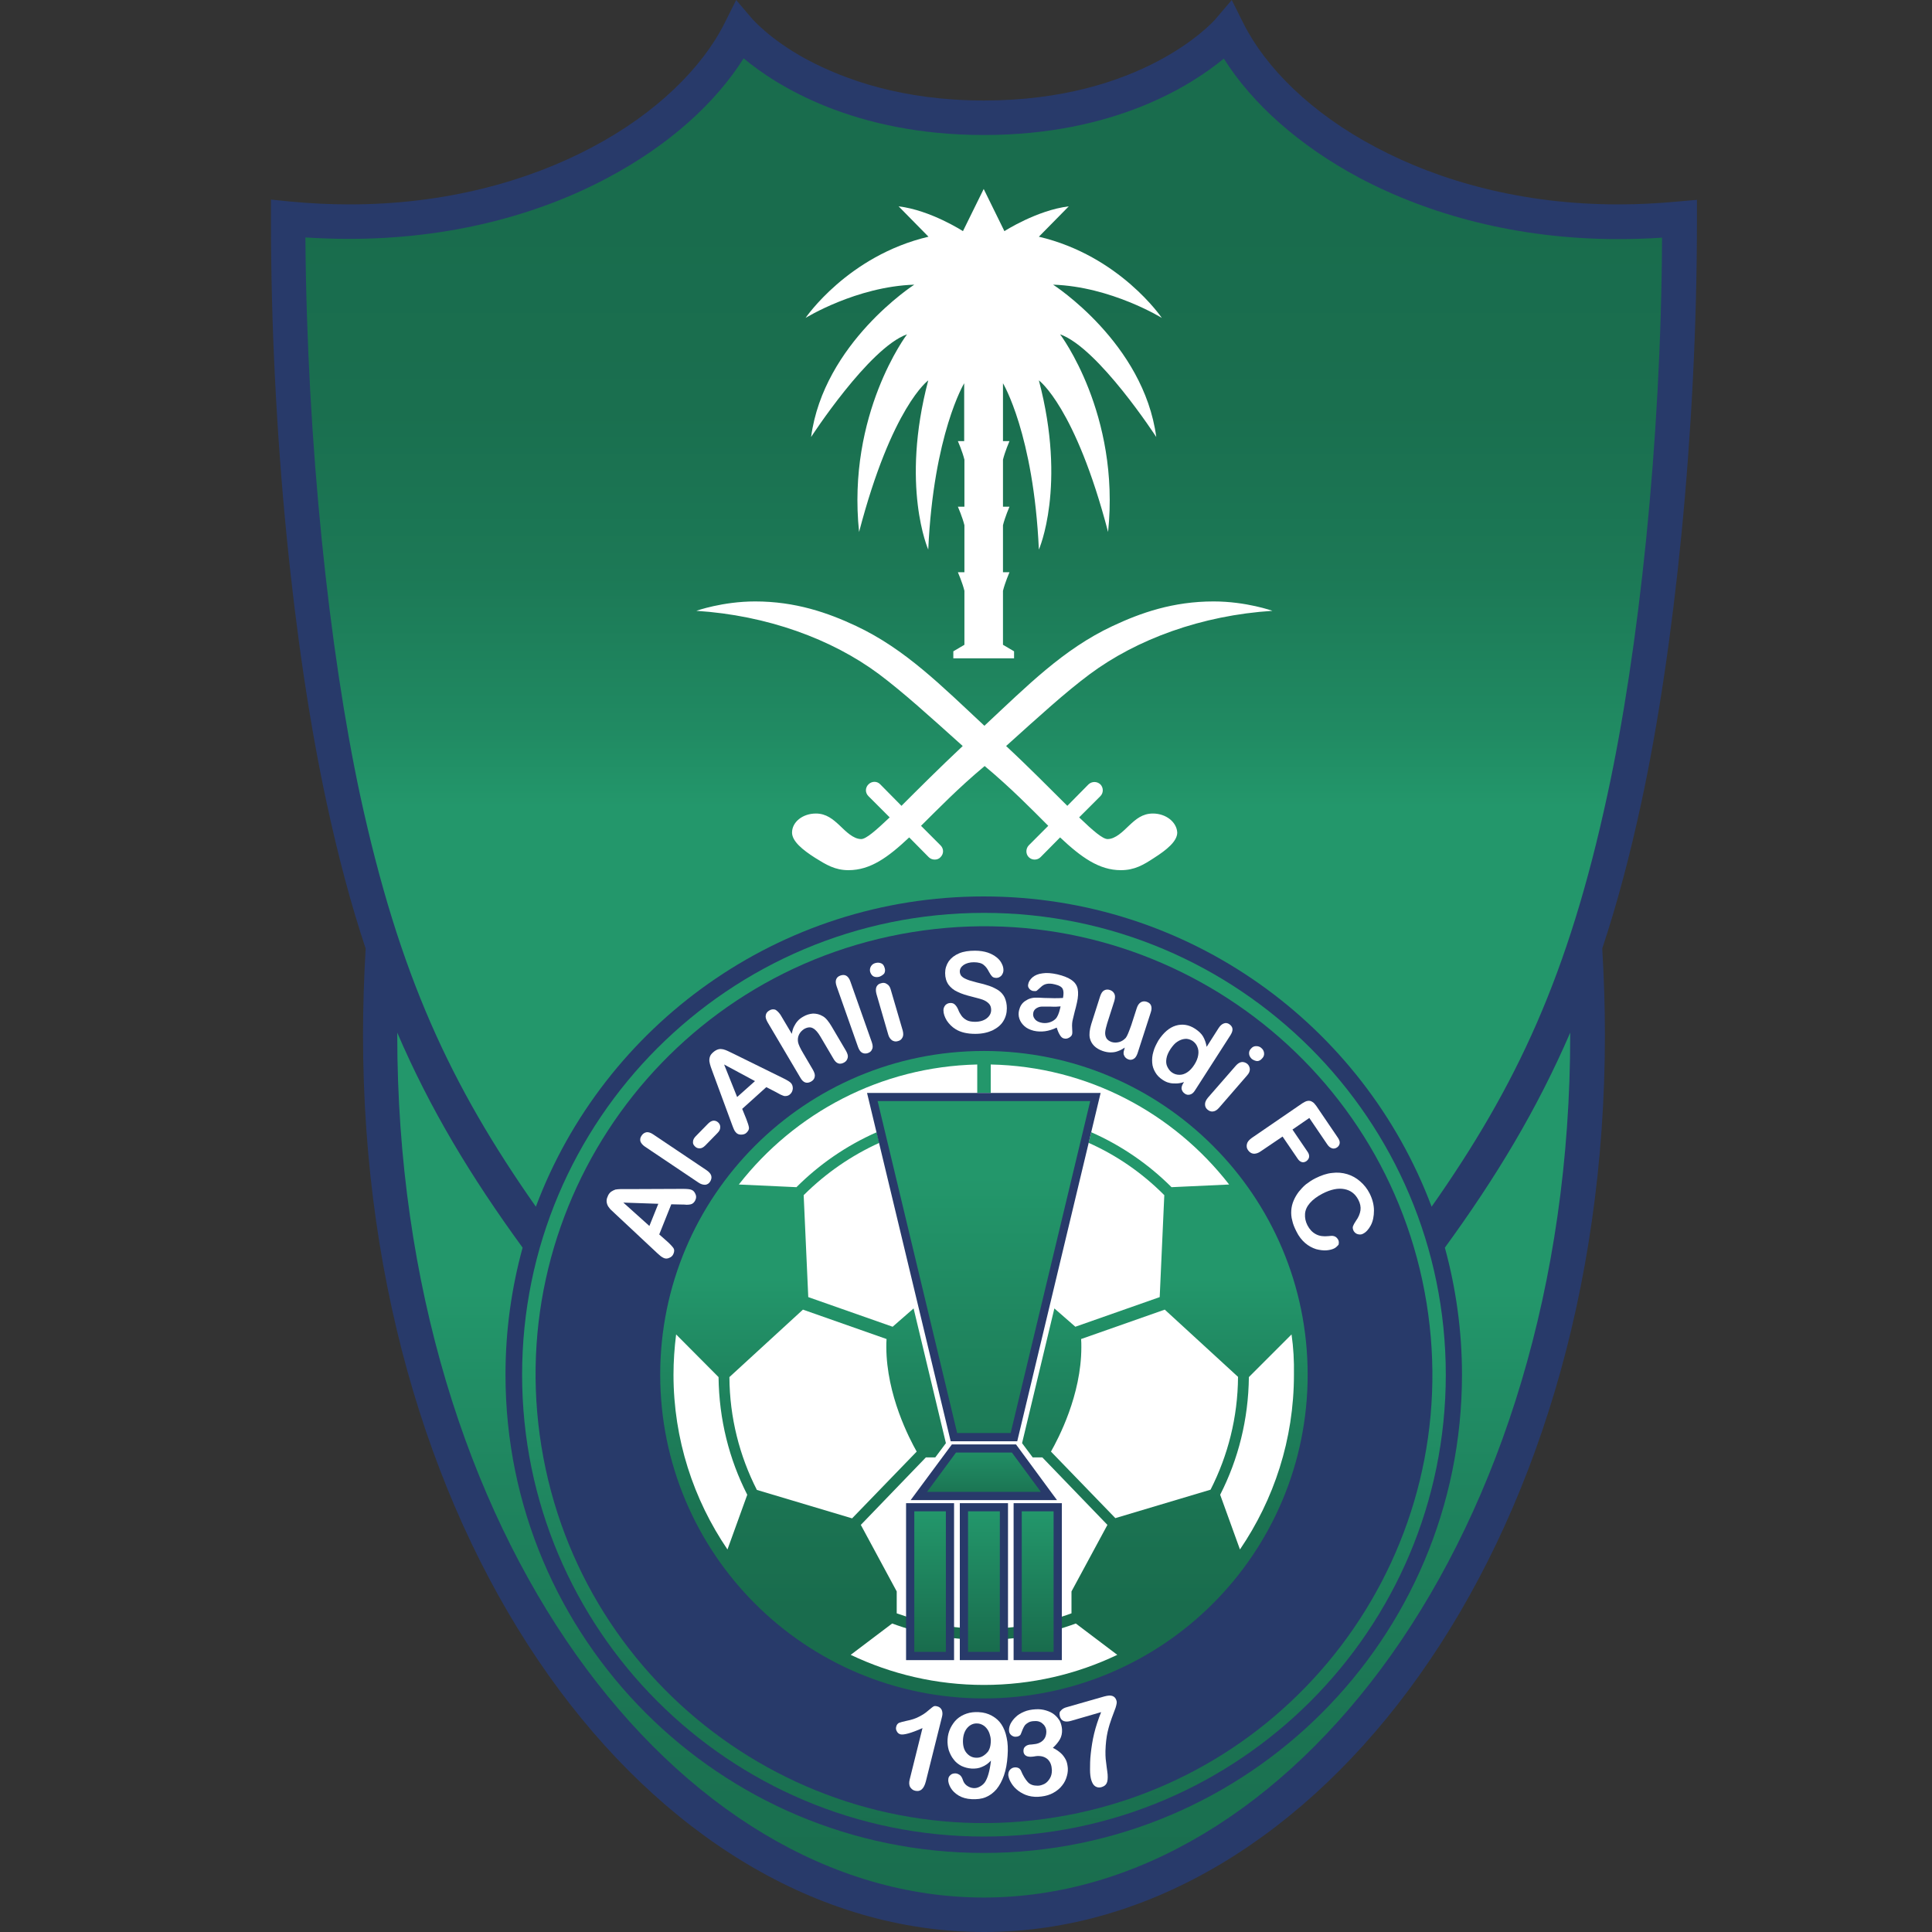 <svg width="50" height="50" viewBox="0 0 50 50" fill="none" xmlns="http://www.w3.org/2000/svg">
<rect x="0" y="0" width="50" height="50" fill="#333333" stroke="none"/>
<g clip-path="url(#clip0_541_863)">
<path d="M37.836 35.578C37.836 42.409 32.296 47.955 25.459 47.955C18.622 47.955 13.082 42.415 13.082 35.578C13.082 28.741 18.622 23.201 25.459 23.201C32.296 23.201 37.836 28.747 37.836 35.578Z" fill="#283A6A"/>
<path d="M43.425 5.215C42.901 5.265 42.383 5.29 41.884 5.29C39.413 5.29 37.274 4.697 35.608 3.812C33.936 2.932 32.751 1.747 32.177 0.599L31.878 0L31.441 0.512C31.372 0.586 29.557 2.601 25.465 2.601C23.35 2.601 21.853 2.059 20.873 1.535C20.387 1.273 20.031 1.004 19.806 0.811C19.694 0.711 19.607 0.636 19.557 0.58C19.532 0.555 19.513 0.536 19.501 0.524C19.495 0.518 19.488 0.512 19.488 0.512L19.052 0L18.752 0.599C18.178 1.747 16.987 2.932 15.321 3.812C13.655 4.697 11.509 5.29 9.045 5.29C8.546 5.29 8.029 5.265 7.505 5.215L7.012 5.165V5.658C7.012 11.235 7.604 16.85 8.453 20.774C8.752 22.165 9.083 23.406 9.463 24.548C9.42 25.303 9.395 26.045 9.395 26.781C9.395 33.431 11.26 39.208 14.192 43.35C17.124 47.486 21.154 50 25.465 50C29.775 50 33.805 47.486 36.737 43.35C39.675 39.208 41.535 33.431 41.535 26.781C41.535 26.045 41.51 25.303 41.466 24.548C41.846 23.406 42.177 22.165 42.477 20.774C43.325 16.85 43.917 11.235 43.917 5.664V5.172L43.425 5.215Z" fill="#283A6A"/>
<path d="M40.637 26.781C40.637 33.262 38.815 38.871 36.002 42.832C33.182 46.8 29.402 49.108 25.459 49.108C21.516 49.108 17.736 46.8 14.916 42.832C12.103 38.864 10.281 33.262 10.281 26.781C10.281 26.762 10.281 26.743 10.281 26.725C11.136 28.715 12.19 30.455 13.525 32.289C13.238 33.337 13.082 34.435 13.082 35.577C13.082 42.408 18.622 47.954 25.459 47.954C32.296 47.954 37.836 42.414 37.836 35.577C37.836 34.441 37.68 33.337 37.393 32.289C38.728 30.455 39.776 28.715 40.637 26.725V26.781Z" fill="url(#paint0_linear_541_863)"/>
<path d="M41.597 20.58C40.587 25.253 39.252 28.091 37.05 31.229C35.29 26.538 30.768 23.2 25.459 23.2C20.156 23.2 15.627 26.538 13.868 31.229C11.666 28.091 10.331 25.247 9.32 20.58C8.522 16.856 7.942 11.497 7.904 6.145C8.291 6.17 8.665 6.182 9.04 6.182C11.653 6.182 13.937 5.558 15.733 4.598C17.305 3.762 18.509 2.676 19.245 1.51C20.081 2.208 22.09 3.494 25.465 3.494C28.84 3.494 30.843 2.202 31.672 1.516C32.408 2.683 33.619 3.768 35.184 4.604C36.987 5.558 39.27 6.188 41.878 6.188C42.252 6.188 42.627 6.176 43.014 6.151C42.989 11.497 42.408 16.856 41.597 20.58Z" fill="url(#paint1_linear_541_863)"/>
<path d="M25.464 47.53C32.066 47.53 37.417 42.179 37.417 35.578C37.417 28.976 32.066 23.625 25.464 23.625C18.863 23.625 13.512 28.976 13.512 35.578C13.512 42.179 18.863 47.53 25.464 47.53Z" fill="url(#paint2_linear_541_863)"/>
<path d="M27.323 47.03C33.649 46.004 37.945 40.044 36.919 33.719C35.893 27.393 29.933 23.097 23.608 24.123C17.282 25.149 12.986 31.108 14.012 37.434C15.038 43.76 20.998 48.056 27.323 47.03Z" fill="#283A6A"/>
<path d="M25.464 27.199C20.835 27.199 17.086 30.948 17.086 35.577C17.086 40.206 20.835 43.955 25.464 43.955C30.093 43.955 33.842 40.206 33.842 35.577C33.842 30.948 30.093 27.199 25.464 27.199Z" fill="url(#paint3_linear_541_863)"/>
<path d="M23.724 37.567C23.537 37.236 22.944 36.107 22.938 34.866C22.938 34.797 22.938 34.728 22.944 34.654L20.78 33.893L18.877 35.639C18.883 36.687 19.139 37.679 19.588 38.559L22.052 39.295L23.724 37.567Z" fill="white"/>
<path d="M30.144 33.893L27.979 34.654C27.985 34.722 27.985 34.797 27.985 34.866C27.985 36.107 27.386 37.236 27.199 37.567L28.865 39.289L31.329 38.553C31.778 37.673 32.034 36.681 32.04 35.633L30.144 33.893Z" fill="white"/>
<path d="M22.689 29.302L22.758 29.576C22.028 29.907 21.373 30.362 20.812 30.918C20.805 30.924 20.805 30.924 20.799 30.93L20.918 33.569L23.101 34.336L23.644 33.862L24.48 37.349L24.205 37.717H23.962L22.278 39.464L23.207 41.186V41.753C23.912 42.009 24.673 42.153 25.472 42.153C26.264 42.153 27.031 42.009 27.73 41.753V41.186L28.66 39.464L26.975 37.717H26.726L26.451 37.349L26.457 37.324L27.287 33.862L27.83 34.336L30.013 33.569L30.132 30.93C30.125 30.924 30.125 30.924 30.119 30.918C29.558 30.356 28.903 29.901 28.173 29.576L28.241 29.302C29.021 29.645 29.726 30.131 30.319 30.724L31.81 30.655C30.375 28.809 28.148 27.599 25.64 27.549V28.285H25.291V27.549C22.783 27.605 20.562 28.809 19.121 30.655L20.612 30.724C21.205 30.131 21.91 29.645 22.689 29.302Z" fill="white"/>
<path d="M17.498 34.535C17.455 34.878 17.43 35.228 17.43 35.577C17.43 37.249 17.948 38.808 18.827 40.1L19.339 38.684C18.871 37.767 18.609 36.737 18.596 35.639L17.498 34.535Z" fill="white"/>
<path d="M25.465 42.44C24.63 42.44 23.831 42.29 23.089 42.016L22.016 42.827C23.064 43.326 24.23 43.606 25.465 43.606C26.701 43.606 27.873 43.326 28.915 42.827L27.842 42.016C27.1 42.29 26.301 42.44 25.465 42.44Z" fill="white"/>
<path d="M33.425 34.535L32.321 35.639C32.308 36.737 32.046 37.767 31.578 38.684L32.09 40.1C32.969 38.808 33.487 37.255 33.487 35.577C33.493 35.221 33.475 34.878 33.425 34.535Z" fill="white"/>
<path d="M23.449 42.964V38.902H24.691V42.857V42.964H23.449Z" fill="#283A6A"/>
<path d="M23.662 42.75H24.479V39.113H23.662V42.75Z" fill="url(#paint4_linear_541_863)"/>
<path d="M24.84 42.964V38.902H26.087V42.857V42.964H24.84Z" fill="#283A6A"/>
<path d="M25.053 42.75H25.876V39.113H25.053V42.75Z" fill="url(#paint5_linear_541_863)"/>
<path d="M28.347 28.285H22.439L24.604 37.3H26.326L28.484 28.285H28.347Z" fill="#283A6A"/>
<path d="M24.771 37.086H26.156L28.215 28.496H22.713L24.771 37.086Z" fill="url(#paint6_linear_541_863)"/>
<path d="M27.23 38.654L26.294 37.381H24.635L23.568 38.822H27.355L27.23 38.654Z" fill="#283A6A"/>
<path d="M23.992 38.609H26.937L26.188 37.592H24.741L23.992 38.609Z" fill="url(#paint7_linear_541_863)"/>
<path d="M26.338 42.964H26.232V38.902H27.48V42.964H26.338Z" fill="#283A6A"/>
<path d="M27.267 42.75V39.113H26.443V42.75H27.267Z" fill="url(#paint8_linear_541_863)"/>
<path d="M29.924 11.31C29.6 8.871 27.254 7.367 27.254 7.367C28.758 7.417 30.068 8.228 30.068 8.228C30.068 8.228 28.982 6.619 26.886 6.126L27.66 5.34C26.836 5.44 25.994 5.982 25.994 5.982L25.458 4.891L24.921 5.982C24.921 5.982 24.085 5.44 23.256 5.34L24.029 6.126C21.939 6.619 20.848 8.228 20.848 8.228C20.848 8.228 22.158 7.417 23.661 7.367C23.661 7.367 21.316 8.877 20.991 11.31C20.991 11.31 22.488 9.002 23.474 8.652C23.474 8.652 21.914 10.711 22.233 13.768C23.081 10.524 24.023 9.844 24.023 9.844C23.299 12.589 24.023 14.223 24.023 14.223C24.16 11.229 24.953 9.919 24.953 9.919V11.416H24.79C24.79 11.416 24.909 11.69 24.959 11.896V13.113H24.79C24.79 13.113 24.909 13.387 24.959 13.593V14.809H24.79C24.79 14.809 24.909 15.084 24.959 15.29V16.687L24.672 16.856V17.037H26.244V16.856L25.957 16.687V15.29C26.007 15.084 26.125 14.809 26.125 14.809H25.957V13.593C26.007 13.387 26.125 13.113 26.125 13.113H25.957V11.896C26.007 11.69 26.125 11.416 26.125 11.416H25.957V9.919C25.957 9.919 26.749 11.229 26.886 14.223C26.886 14.223 27.61 12.589 26.886 9.844C26.886 9.844 27.828 10.524 28.677 13.768C28.995 10.711 27.435 8.652 27.435 8.652C28.427 9.002 29.924 11.31 29.924 11.31Z" fill="white"/>
<path d="M29.837 21.054C29.562 21.054 29.394 21.204 29.226 21.36C29.063 21.516 28.87 21.715 28.664 21.715C28.539 21.715 28.29 21.503 27.928 21.154L28.477 20.605C28.564 20.518 28.558 20.38 28.477 20.299C28.39 20.218 28.259 20.218 28.171 20.299L27.622 20.855C27.192 20.43 26.655 19.881 26.038 19.307C26.911 18.521 27.566 17.922 28.202 17.448C29.419 16.544 31.091 15.926 32.931 15.808C32.931 15.808 32.251 15.565 31.409 15.565C30.361 15.565 29.525 15.858 28.795 16.201C27.516 16.8 26.58 17.754 25.476 18.783C24.372 17.754 23.43 16.8 22.157 16.201C21.428 15.858 20.585 15.565 19.544 15.565C18.701 15.565 18.021 15.808 18.021 15.808C19.855 15.926 21.527 16.538 22.75 17.448C23.38 17.922 24.041 18.521 24.915 19.307C24.297 19.888 23.755 20.43 23.33 20.855L22.781 20.299C22.7 20.212 22.563 20.212 22.476 20.299C22.388 20.387 22.388 20.518 22.476 20.605L23.025 21.154C22.663 21.497 22.413 21.715 22.288 21.715C22.083 21.715 21.889 21.516 21.727 21.36C21.559 21.204 21.384 21.054 21.116 21.054C20.773 21.054 20.498 21.273 20.498 21.547C20.498 21.772 20.773 21.996 21.097 22.202C21.378 22.377 21.608 22.52 21.958 22.52C22.526 22.52 22.981 22.189 23.53 21.672L24.035 22.183C24.079 22.227 24.135 22.246 24.191 22.246C24.247 22.246 24.303 22.227 24.341 22.183C24.428 22.096 24.428 21.965 24.341 21.878L23.836 21.372C24.285 20.929 24.802 20.393 25.483 19.825C26.163 20.393 26.686 20.929 27.129 21.372L26.624 21.878C26.543 21.965 26.543 22.102 26.624 22.183C26.668 22.227 26.724 22.246 26.774 22.246C26.83 22.246 26.886 22.227 26.93 22.183L27.435 21.672C27.984 22.189 28.446 22.52 29.007 22.52C29.363 22.52 29.593 22.383 29.868 22.202C30.192 21.996 30.467 21.772 30.467 21.547C30.454 21.279 30.18 21.054 29.837 21.054Z" fill="white"/>
<path d="M17.648 31.173L17.373 31.167L17.061 31.947L17.273 32.134C17.355 32.209 17.404 32.265 17.43 32.302C17.454 32.34 17.454 32.389 17.43 32.446C17.411 32.496 17.373 32.533 17.323 32.552C17.273 32.577 17.224 32.577 17.18 32.558C17.155 32.545 17.13 32.533 17.105 32.514C17.08 32.496 17.049 32.464 17.005 32.427L15.951 31.441C15.92 31.41 15.882 31.379 15.845 31.341C15.801 31.304 15.77 31.267 15.745 31.229C15.72 31.192 15.708 31.154 15.701 31.111C15.695 31.067 15.701 31.017 15.726 30.967C15.745 30.911 15.776 30.874 15.814 30.842C15.851 30.817 15.889 30.799 15.926 30.786C15.97 30.78 16.007 30.774 16.051 30.774H16.226L17.666 30.768C17.779 30.768 17.854 30.774 17.897 30.793C17.941 30.811 17.972 30.842 17.997 30.899C18.022 30.948 18.022 31.005 17.997 31.055C17.985 31.086 17.966 31.111 17.947 31.129C17.928 31.148 17.904 31.161 17.879 31.167C17.854 31.173 17.816 31.179 17.773 31.179C17.723 31.173 17.679 31.173 17.648 31.173ZM16.806 31.728L17.037 31.154L16.132 31.123L16.806 31.728Z" fill="white"/>
<path d="M20.075 28.26L19.832 28.135L19.208 28.697L19.314 28.959C19.352 29.058 19.377 29.133 19.383 29.183C19.389 29.227 19.364 29.27 19.321 29.314C19.283 29.352 19.233 29.364 19.177 29.364C19.121 29.364 19.077 29.345 19.046 29.308C19.027 29.289 19.009 29.264 18.996 29.233C18.984 29.202 18.965 29.164 18.946 29.108L18.447 27.755C18.435 27.717 18.416 27.667 18.397 27.617C18.379 27.561 18.366 27.517 18.36 27.474C18.354 27.43 18.36 27.387 18.372 27.349C18.385 27.305 18.416 27.268 18.46 27.23C18.503 27.193 18.547 27.168 18.591 27.156C18.634 27.143 18.678 27.149 18.715 27.156C18.759 27.168 18.797 27.181 18.834 27.199C18.871 27.218 18.921 27.243 18.99 27.274L20.281 27.91C20.381 27.96 20.444 27.998 20.475 28.035C20.506 28.073 20.518 28.116 20.518 28.172C20.512 28.229 20.493 28.279 20.45 28.316C20.425 28.341 20.4 28.353 20.375 28.36C20.35 28.366 20.325 28.366 20.3 28.366C20.275 28.36 20.244 28.347 20.2 28.328C20.144 28.297 20.107 28.279 20.075 28.26ZM19.077 28.391L19.539 27.979L18.74 27.549L19.077 28.391Z" fill="white"/>
<path d="M18.078 30.606L16.693 29.676C16.63 29.633 16.593 29.589 16.574 29.539C16.562 29.489 16.568 29.439 16.605 29.389C16.637 29.339 16.68 29.314 16.73 29.302C16.78 29.296 16.842 29.314 16.905 29.358L18.29 30.288C18.352 30.331 18.396 30.381 18.408 30.431C18.421 30.481 18.408 30.531 18.377 30.581C18.346 30.631 18.302 30.656 18.252 30.662C18.196 30.662 18.14 30.649 18.078 30.606Z" fill="white"/>
<path d="M22.207 27.099L21.652 25.526C21.627 25.452 21.621 25.395 21.64 25.346C21.659 25.296 21.696 25.265 21.752 25.246C21.808 25.227 21.858 25.227 21.902 25.252C21.945 25.277 21.983 25.327 22.008 25.402L22.563 26.974C22.588 27.049 22.594 27.111 22.569 27.155C22.551 27.205 22.513 27.236 22.457 27.255C22.401 27.273 22.351 27.267 22.307 27.242C22.264 27.217 22.232 27.167 22.207 27.099Z" fill="white"/>
<path d="M18.565 29.326L18.253 29.645C18.203 29.694 18.159 29.719 18.109 29.719C18.059 29.719 18.022 29.707 17.985 29.669C17.947 29.632 17.928 29.595 17.935 29.545C17.935 29.501 17.96 29.451 18.01 29.401L18.322 29.083C18.372 29.033 18.415 29.008 18.465 29.002C18.509 29.002 18.552 29.014 18.59 29.052C18.627 29.089 18.64 29.127 18.64 29.17C18.64 29.233 18.615 29.276 18.565 29.326Z" fill="white"/>
<path d="M20.199 26.263L20.492 26.756C20.505 26.681 20.523 26.618 20.548 26.568C20.573 26.518 20.604 26.468 20.642 26.425C20.679 26.381 20.729 26.344 20.785 26.312C20.866 26.263 20.954 26.238 21.041 26.231C21.128 26.231 21.209 26.25 21.284 26.294C21.334 26.319 21.372 26.356 21.409 26.4C21.447 26.444 21.484 26.5 21.521 26.562L21.896 27.198C21.933 27.267 21.952 27.323 21.939 27.373C21.927 27.423 21.902 27.467 21.846 27.498C21.733 27.56 21.64 27.529 21.565 27.392L21.234 26.83C21.172 26.724 21.11 26.649 21.041 26.612C20.979 26.575 20.898 26.581 20.81 26.631C20.754 26.668 20.71 26.712 20.679 26.774C20.648 26.837 20.642 26.905 20.654 26.974C20.667 27.036 20.71 27.13 20.785 27.255L21.041 27.691C21.078 27.76 21.097 27.816 21.085 27.866C21.078 27.916 21.047 27.959 20.991 27.991C20.879 28.053 20.785 28.022 20.71 27.885L19.862 26.45C19.825 26.381 19.806 26.325 19.818 26.275C19.825 26.225 19.856 26.181 19.912 26.15C19.962 26.119 20.018 26.113 20.068 26.132C20.111 26.157 20.155 26.2 20.199 26.263Z" fill="white"/>
<path d="M22.757 25.278C22.707 25.291 22.657 25.291 22.613 25.272C22.57 25.253 22.539 25.21 22.52 25.154C22.507 25.104 22.514 25.054 22.539 25.01C22.564 24.966 22.607 24.935 22.657 24.923C22.707 24.91 22.751 24.91 22.801 24.929C22.851 24.948 22.875 24.985 22.894 25.047C22.913 25.104 22.907 25.154 22.882 25.197C22.844 25.235 22.807 25.26 22.757 25.278ZM23.05 25.603L23.362 26.669C23.381 26.744 23.381 26.807 23.356 26.85C23.331 26.9 23.294 26.931 23.237 26.944C23.181 26.963 23.131 26.95 23.088 26.925C23.044 26.894 23.006 26.844 22.988 26.776L22.682 25.721C22.663 25.646 22.663 25.59 22.682 25.54C22.707 25.49 22.744 25.459 22.801 25.447C22.857 25.428 22.907 25.434 22.95 25.465C23 25.49 23.032 25.54 23.05 25.603Z" fill="white"/>
<path d="M32.277 27.829L31.547 28.671C31.497 28.727 31.448 28.759 31.391 28.765C31.335 28.771 31.292 28.752 31.248 28.715C31.204 28.677 31.186 28.634 31.186 28.578C31.186 28.521 31.21 28.472 31.26 28.409L31.984 27.579C32.034 27.523 32.084 27.492 32.134 27.486C32.184 27.48 32.234 27.498 32.277 27.53C32.321 27.567 32.34 27.611 32.346 27.667C32.346 27.723 32.327 27.773 32.277 27.829ZM32.396 27.405C32.358 27.367 32.333 27.33 32.327 27.28C32.321 27.23 32.333 27.18 32.377 27.137C32.414 27.093 32.458 27.074 32.508 27.074C32.558 27.074 32.608 27.087 32.645 27.124C32.683 27.155 32.708 27.199 32.714 27.249C32.72 27.299 32.708 27.349 32.664 27.392C32.627 27.436 32.583 27.461 32.533 27.461C32.483 27.455 32.439 27.436 32.396 27.405Z" fill="white"/>
<path d="M26.057 26.095C26.057 26.219 26.026 26.331 25.963 26.431C25.901 26.531 25.807 26.606 25.682 26.668C25.558 26.724 25.414 26.756 25.239 26.756C25.034 26.756 24.865 26.718 24.734 26.637C24.641 26.581 24.566 26.506 24.503 26.413C24.447 26.319 24.416 26.232 24.416 26.144C24.416 26.095 24.435 26.051 24.466 26.013C24.503 25.976 24.547 25.957 24.603 25.957C24.647 25.957 24.684 25.97 24.715 26.001C24.747 26.032 24.772 26.07 24.797 26.126C24.822 26.194 24.853 26.244 24.884 26.288C24.915 26.331 24.959 26.369 25.015 26.4C25.071 26.431 25.146 26.444 25.233 26.444C25.358 26.444 25.458 26.413 25.533 26.357C25.608 26.3 25.651 26.226 25.651 26.138C25.651 26.07 25.633 26.013 25.589 25.97C25.545 25.926 25.495 25.895 25.427 25.87C25.358 25.845 25.271 25.826 25.158 25.795C25.009 25.758 24.884 25.72 24.784 25.67C24.684 25.627 24.603 25.558 24.547 25.483C24.491 25.402 24.46 25.302 24.46 25.184C24.46 25.071 24.491 24.972 24.553 24.878C24.616 24.791 24.703 24.722 24.822 24.672C24.94 24.622 25.077 24.604 25.233 24.604C25.358 24.604 25.47 24.622 25.564 24.653C25.657 24.685 25.732 24.728 25.795 24.778C25.857 24.828 25.901 24.884 25.926 24.94C25.957 24.997 25.969 25.053 25.969 25.109C25.969 25.159 25.951 25.202 25.919 25.246C25.882 25.284 25.838 25.308 25.788 25.308C25.738 25.308 25.701 25.296 25.676 25.271C25.651 25.246 25.626 25.209 25.595 25.152C25.558 25.078 25.514 25.015 25.458 24.972C25.408 24.928 25.321 24.903 25.202 24.903C25.096 24.903 25.009 24.928 24.94 24.972C24.871 25.021 24.84 25.078 24.84 25.14C24.84 25.184 24.853 25.215 24.871 25.246C24.896 25.277 24.928 25.302 24.965 25.321C25.002 25.34 25.046 25.358 25.084 25.371C25.121 25.383 25.19 25.402 25.283 25.427C25.402 25.452 25.508 25.483 25.601 25.514C25.695 25.546 25.776 25.589 25.845 25.633C25.913 25.683 25.963 25.739 26 25.814C26.038 25.901 26.057 25.988 26.057 26.095Z" fill="white"/>
<path d="M27.348 26.594C27.242 26.644 27.142 26.675 27.048 26.688C26.955 26.7 26.855 26.7 26.749 26.675C26.655 26.65 26.574 26.613 26.512 26.557C26.45 26.5 26.406 26.438 26.381 26.363C26.356 26.288 26.356 26.213 26.375 26.139C26.4 26.039 26.45 25.958 26.537 25.902C26.618 25.846 26.718 25.814 26.836 25.82C26.861 25.82 26.924 25.82 27.023 25.827C27.123 25.827 27.204 25.833 27.279 25.833C27.348 25.833 27.429 25.833 27.51 25.827C27.529 25.727 27.529 25.652 27.504 25.596C27.479 25.54 27.41 25.502 27.304 25.477C27.211 25.452 27.136 25.452 27.08 25.465C27.023 25.477 26.974 25.509 26.93 25.552C26.88 25.596 26.849 25.627 26.83 25.64C26.811 25.652 26.78 25.652 26.73 25.646C26.687 25.633 26.655 25.615 26.63 25.577C26.605 25.546 26.599 25.502 26.612 25.465C26.624 25.396 26.668 25.34 26.724 25.29C26.786 25.24 26.867 25.203 26.98 25.19C27.086 25.172 27.217 25.184 27.36 25.215C27.523 25.253 27.647 25.303 27.735 25.365C27.822 25.427 27.872 25.502 27.891 25.596C27.909 25.689 27.903 25.808 27.872 25.945C27.853 26.033 27.834 26.108 27.816 26.17C27.803 26.232 27.785 26.301 27.766 26.376C27.747 26.444 27.741 26.519 27.747 26.607C27.753 26.688 27.753 26.738 27.747 26.762C27.741 26.8 27.71 26.831 27.666 26.856C27.622 26.881 27.579 26.887 27.535 26.875C27.498 26.869 27.46 26.837 27.435 26.794C27.398 26.738 27.373 26.675 27.348 26.594ZM27.448 26.045C27.385 26.051 27.304 26.058 27.192 26.051C27.08 26.051 27.005 26.051 26.961 26.051C26.917 26.051 26.874 26.064 26.83 26.089C26.786 26.114 26.755 26.151 26.743 26.201C26.73 26.257 26.736 26.313 26.774 26.363C26.805 26.413 26.861 26.444 26.93 26.463C27.005 26.482 27.073 26.482 27.148 26.463C27.217 26.444 27.273 26.413 27.317 26.369C27.367 26.32 27.404 26.232 27.435 26.101L27.448 26.045Z" fill="white"/>
<path d="M29.096 27.161L29.108 27.111C29.046 27.155 28.983 27.186 28.927 27.205C28.865 27.23 28.803 27.236 28.74 27.236C28.678 27.236 28.609 27.224 28.534 27.198C28.447 27.167 28.372 27.124 28.316 27.067C28.26 27.011 28.222 26.943 28.204 26.862C28.185 26.768 28.198 26.65 28.241 26.506L28.472 25.782C28.497 25.708 28.528 25.658 28.572 25.633C28.616 25.608 28.665 25.602 28.721 25.62C28.778 25.639 28.815 25.67 28.84 25.72C28.865 25.77 28.859 25.826 28.84 25.901L28.653 26.487C28.628 26.575 28.609 26.643 28.603 26.706C28.597 26.768 28.609 26.824 28.634 26.868C28.659 26.912 28.703 26.943 28.771 26.968C28.834 26.986 28.896 26.986 28.965 26.968C29.033 26.949 29.083 26.912 29.133 26.862C29.171 26.818 29.214 26.706 29.277 26.531L29.42 26.088C29.445 26.013 29.476 25.97 29.526 25.938C29.57 25.913 29.62 25.907 29.676 25.926C29.732 25.945 29.77 25.976 29.788 26.02C29.807 26.069 29.807 26.126 29.782 26.2L29.439 27.261C29.414 27.33 29.383 27.38 29.339 27.404C29.295 27.429 29.252 27.436 29.202 27.417C29.152 27.398 29.114 27.367 29.096 27.323C29.071 27.286 29.071 27.23 29.096 27.161Z" fill="white"/>
<path d="M30.623 28.034L30.642 28.003C30.567 28.028 30.499 28.04 30.436 28.04C30.374 28.04 30.311 28.04 30.255 28.022C30.193 28.009 30.137 27.978 30.081 27.941C30.006 27.891 29.943 27.828 29.9 27.753C29.856 27.679 29.825 27.598 29.819 27.504C29.812 27.41 29.819 27.317 29.85 27.217C29.875 27.117 29.925 27.024 29.981 26.924C30.112 26.724 30.262 26.593 30.43 26.543C30.598 26.493 30.767 26.518 30.929 26.624C31.023 26.687 31.091 26.749 31.135 26.824C31.178 26.899 31.21 26.986 31.228 27.092L31.534 26.612C31.578 26.543 31.621 26.506 31.671 26.487C31.721 26.468 31.771 26.475 31.815 26.506C31.858 26.537 31.89 26.574 31.896 26.624C31.902 26.674 31.884 26.724 31.846 26.787L30.929 28.215C30.892 28.277 30.848 28.315 30.798 28.327C30.748 28.34 30.704 28.334 30.661 28.302C30.617 28.271 30.592 28.234 30.58 28.184C30.573 28.146 30.586 28.09 30.623 28.034ZM30.293 27.148C30.236 27.236 30.199 27.317 30.187 27.398C30.174 27.479 30.18 27.548 30.212 27.61C30.243 27.672 30.28 27.722 30.336 27.76C30.392 27.797 30.455 27.816 30.523 27.816C30.592 27.816 30.654 27.797 30.723 27.753C30.792 27.71 30.854 27.641 30.91 27.554C30.966 27.466 30.998 27.385 31.01 27.304C31.023 27.223 31.016 27.155 30.985 27.086C30.96 27.024 30.916 26.974 30.86 26.936C30.798 26.899 30.736 26.88 30.667 26.886C30.598 26.893 30.53 26.918 30.467 26.961C30.405 26.999 30.349 27.067 30.293 27.148Z" fill="white"/>
<path d="M34.347 29.613L33.885 28.933L33.449 29.233L33.835 29.801C33.873 29.851 33.885 29.9 33.879 29.944C33.873 29.988 33.848 30.019 33.81 30.05C33.773 30.075 33.729 30.087 33.692 30.075C33.648 30.063 33.611 30.031 33.58 29.982L33.193 29.414L32.631 29.794C32.563 29.844 32.494 29.863 32.438 29.857C32.382 29.851 32.338 29.819 32.301 29.769C32.263 29.72 32.257 29.663 32.27 29.607C32.282 29.551 32.326 29.501 32.394 29.451L33.704 28.553C33.754 28.522 33.798 28.497 33.842 28.491C33.885 28.484 33.923 28.491 33.96 28.515C33.998 28.534 34.029 28.572 34.066 28.622L34.621 29.439C34.659 29.495 34.678 29.545 34.671 29.588C34.665 29.632 34.64 29.67 34.603 29.695C34.565 29.72 34.522 29.732 34.478 29.72C34.422 29.701 34.384 29.67 34.347 29.613Z" fill="white"/>
<path d="M34.541 32.303C34.485 32.334 34.41 32.352 34.329 32.359C34.248 32.365 34.154 32.352 34.061 32.328C33.961 32.296 33.867 32.246 33.78 32.172C33.693 32.097 33.612 31.997 33.549 31.866C33.499 31.766 33.462 31.679 33.443 31.585C33.418 31.498 33.412 31.41 33.418 31.323C33.425 31.236 33.443 31.155 33.481 31.067C33.512 30.993 33.556 30.918 33.612 30.843C33.668 30.774 33.73 30.706 33.799 30.649C33.874 30.593 33.955 30.537 34.042 30.494C34.192 30.419 34.335 30.369 34.472 30.356C34.61 30.337 34.741 30.35 34.866 30.387C34.99 30.425 35.103 30.487 35.202 30.575C35.302 30.662 35.383 30.762 35.446 30.887C35.521 31.036 35.558 31.186 35.558 31.329C35.558 31.473 35.533 31.604 35.477 31.71C35.421 31.816 35.352 31.891 35.277 31.928C35.234 31.953 35.19 31.953 35.14 31.941C35.09 31.928 35.059 31.897 35.034 31.86C35.009 31.81 35.003 31.772 35.015 31.735C35.028 31.698 35.053 31.654 35.09 31.598C35.159 31.504 35.196 31.41 35.209 31.323C35.221 31.236 35.202 31.142 35.153 31.049C35.071 30.893 34.953 30.805 34.791 30.774C34.629 30.743 34.441 30.78 34.223 30.893C34.08 30.968 33.974 31.049 33.899 31.136C33.824 31.223 33.78 31.317 33.774 31.417C33.768 31.517 33.786 31.61 33.836 31.71C33.892 31.816 33.961 31.891 34.055 31.941C34.148 31.991 34.254 32.003 34.373 31.991C34.429 31.985 34.479 31.978 34.522 31.991C34.566 32.003 34.597 32.028 34.629 32.078C34.654 32.122 34.653 32.165 34.641 32.215C34.616 32.24 34.585 32.278 34.541 32.303Z" fill="white"/>
<path d="M23.543 46.052L23.874 44.723C23.581 44.854 23.387 44.904 23.306 44.885C23.262 44.873 23.231 44.848 23.212 44.81C23.188 44.773 23.181 44.729 23.194 44.686C23.206 44.636 23.231 44.605 23.269 44.586C23.306 44.573 23.368 44.555 23.456 44.536C23.587 44.511 23.699 44.474 23.78 44.43C23.867 44.386 23.949 44.336 24.017 44.274C24.092 44.212 24.136 44.174 24.161 44.162C24.179 44.149 24.217 44.149 24.261 44.162C24.31 44.174 24.348 44.205 24.373 44.255C24.392 44.305 24.398 44.361 24.379 44.43L23.961 46.102C23.911 46.295 23.824 46.376 23.687 46.345C23.624 46.333 23.587 46.295 23.556 46.252C23.524 46.195 23.524 46.127 23.543 46.052Z" fill="white"/>
<path d="M25.646 45.564C25.577 45.639 25.496 45.695 25.415 45.726C25.334 45.764 25.241 45.776 25.141 45.77C25.047 45.764 24.96 45.739 24.879 45.701C24.798 45.658 24.729 45.602 24.679 45.533C24.623 45.464 24.585 45.383 24.554 45.296C24.529 45.209 24.517 45.115 24.523 45.015C24.529 44.909 24.554 44.816 24.598 44.722C24.642 44.635 24.698 44.553 24.766 44.491C24.835 44.429 24.922 44.379 25.016 44.348C25.11 44.316 25.215 44.304 25.328 44.31C25.459 44.316 25.571 44.348 25.671 44.404C25.771 44.46 25.852 44.529 25.914 44.622C25.977 44.716 26.026 44.834 26.052 44.971C26.083 45.109 26.089 45.265 26.076 45.439C26.064 45.633 26.033 45.801 25.983 45.945C25.933 46.088 25.87 46.207 25.789 46.306C25.708 46.4 25.615 46.469 25.509 46.512C25.403 46.556 25.284 46.568 25.147 46.562C25.016 46.556 24.904 46.525 24.81 46.469C24.716 46.413 24.648 46.344 24.604 46.269C24.561 46.194 24.535 46.119 24.542 46.051C24.542 46.007 24.561 45.969 24.598 45.938C24.629 45.907 24.673 45.895 24.723 45.895C24.766 45.895 24.804 45.913 24.841 45.938C24.872 45.963 24.897 46.001 24.916 46.057C24.935 46.119 24.966 46.169 25.016 46.207C25.066 46.244 25.122 46.269 25.184 46.275C25.241 46.282 25.297 46.269 25.346 46.244C25.396 46.219 25.446 46.182 25.484 46.132C25.559 46.026 25.615 45.839 25.646 45.564ZM25.64 45.102C25.646 45.034 25.64 44.971 25.621 44.909C25.608 44.853 25.584 44.797 25.552 44.753C25.521 44.709 25.484 44.672 25.44 44.647C25.396 44.622 25.346 44.603 25.29 44.603C25.197 44.597 25.11 44.635 25.041 44.709C24.972 44.784 24.929 44.89 24.922 45.028C24.916 45.159 24.941 45.271 25.003 45.352C25.066 45.433 25.147 45.483 25.247 45.489C25.309 45.495 25.372 45.483 25.428 45.452C25.484 45.421 25.534 45.377 25.577 45.321C25.615 45.258 25.634 45.19 25.64 45.102Z" fill="white"/>
<path d="M26.749 45.141C26.842 45.134 26.917 45.109 26.986 45.047C27.048 44.991 27.079 44.91 27.079 44.81C27.079 44.735 27.048 44.666 26.992 44.617C26.936 44.56 26.861 44.535 26.774 44.542C26.711 44.542 26.661 44.554 26.624 44.573C26.587 44.592 26.555 44.617 26.53 44.642C26.506 44.673 26.487 44.71 26.468 44.754C26.449 44.797 26.431 44.841 26.418 44.879C26.412 44.897 26.393 44.916 26.368 44.928C26.343 44.941 26.312 44.947 26.281 44.947C26.244 44.947 26.206 44.935 26.169 44.904C26.131 44.872 26.113 44.829 26.113 44.773C26.113 44.723 26.125 44.666 26.156 44.604C26.187 44.548 26.231 44.486 26.287 44.436C26.343 44.379 26.418 44.336 26.506 44.298C26.593 44.261 26.693 44.242 26.805 44.236C26.905 44.23 26.992 44.242 27.073 44.267C27.154 44.292 27.223 44.323 27.285 44.373C27.348 44.423 27.391 44.479 27.429 44.542C27.46 44.604 27.479 44.679 27.485 44.754C27.491 44.854 27.472 44.941 27.429 45.016C27.385 45.091 27.329 45.159 27.248 45.234C27.329 45.272 27.398 45.321 27.454 45.371C27.51 45.421 27.553 45.484 27.585 45.546C27.616 45.608 27.628 45.683 27.635 45.758C27.641 45.852 27.622 45.939 27.591 46.026C27.56 46.114 27.51 46.189 27.441 46.263C27.373 46.332 27.291 46.388 27.192 46.432C27.092 46.475 26.986 46.494 26.867 46.501C26.749 46.507 26.637 46.488 26.543 46.451C26.449 46.413 26.368 46.363 26.3 46.301C26.231 46.239 26.187 46.176 26.15 46.108C26.113 46.039 26.1 45.983 26.094 45.939C26.094 45.883 26.106 45.833 26.144 45.795C26.181 45.758 26.225 45.739 26.281 45.739C26.312 45.739 26.337 45.746 26.362 45.758C26.387 45.771 26.406 45.795 26.418 45.814C26.474 45.952 26.537 46.051 26.599 46.12C26.661 46.189 26.749 46.214 26.855 46.214C26.917 46.214 26.973 46.195 27.036 46.164C27.092 46.132 27.136 46.083 27.173 46.02C27.21 45.958 27.223 45.889 27.223 45.808C27.217 45.69 27.186 45.602 27.117 45.533C27.048 45.471 26.961 45.44 26.842 45.446C26.824 45.446 26.792 45.452 26.749 45.459C26.705 45.465 26.68 45.465 26.668 45.465C26.611 45.465 26.568 45.452 26.537 45.428C26.506 45.403 26.487 45.365 26.487 45.315C26.487 45.265 26.499 45.228 26.537 45.197C26.574 45.166 26.624 45.147 26.699 45.147L26.749 45.141Z" fill="white"/>
<path d="M27.617 44.179L28.578 43.904C28.672 43.879 28.74 43.873 28.79 43.892C28.84 43.91 28.877 43.948 28.896 44.017C28.909 44.054 28.896 44.116 28.871 44.197C28.84 44.279 28.809 44.366 28.771 44.466C28.734 44.566 28.697 44.684 28.665 44.821C28.634 44.959 28.615 45.121 28.609 45.314C28.609 45.395 28.609 45.464 28.615 45.52C28.622 45.57 28.628 45.639 28.64 45.726C28.653 45.807 28.659 45.876 28.665 45.919C28.672 46.025 28.665 46.1 28.64 46.15C28.615 46.2 28.572 46.231 28.509 46.25C28.453 46.269 28.397 46.262 28.347 46.231C28.297 46.2 28.266 46.144 28.241 46.063C28.222 46 28.21 45.913 28.21 45.801C28.21 45.688 28.21 45.545 28.229 45.383C28.247 45.221 28.272 45.046 28.316 44.865C28.36 44.684 28.422 44.497 28.497 44.31L27.723 44.534C27.642 44.559 27.58 44.559 27.53 44.541C27.48 44.522 27.449 44.484 27.43 44.422C27.411 44.353 27.418 44.303 27.455 44.272C27.486 44.229 27.542 44.197 27.617 44.179Z" fill="white"/>
</g>
<defs>
<linearGradient id="paint0_linear_541_863" x1="25.463" y1="54.448" x2="25.463" y2="21.994" gradientUnits="userSpaceOnUse">
<stop offset="0.139" stop-color="#196C4D"/>
<stop offset="0.287" stop-color="#1B7352"/>
<stop offset="0.499" stop-color="#1F855F"/>
<stop offset="0.648" stop-color="#23976B"/>
</linearGradient>
<linearGradient id="paint1_linear_541_863" x1="25.464" y1="1.324" x2="25.464" y2="31.498" gradientUnits="userSpaceOnUse">
<stop offset="0.139" stop-color="#196C4D"/>
<stop offset="0.31" stop-color="#1A6F4F"/>
<stop offset="0.451" stop-color="#1C7956"/>
<stop offset="0.579" stop-color="#208A62"/>
<stop offset="0.648" stop-color="#23976B"/>
</linearGradient>
<linearGradient id="paint2_linear_541_863" x1="25.463" y1="53.029" x2="25.463" y2="24.98" gradientUnits="userSpaceOnUse">
<stop offset="0.139" stop-color="#196C4D"/>
<stop offset="0.287" stop-color="#1B7352"/>
<stop offset="0.499" stop-color="#1F855F"/>
<stop offset="0.648" stop-color="#23976B"/>
</linearGradient>
<linearGradient id="paint3_linear_541_863" x1="25.462" y1="43.958" x2="25.462" y2="27.198" gradientUnits="userSpaceOnUse">
<stop offset="0.139" stop-color="#196C4D"/>
<stop offset="0.287" stop-color="#1B7352"/>
<stop offset="0.499" stop-color="#1F855F"/>
<stop offset="0.648" stop-color="#23976B"/>
</linearGradient>
<linearGradient id="paint4_linear_541_863" x1="24.071" y1="42.749" x2="24.071" y2="39.11" gradientUnits="userSpaceOnUse">
<stop stop-color="#196C4D"/>
<stop offset="1" stop-color="#23976B"/>
</linearGradient>
<linearGradient id="paint5_linear_541_863" x1="25.463" y1="42.749" x2="25.463" y2="39.11" gradientUnits="userSpaceOnUse">
<stop stop-color="#196C4D"/>
<stop offset="1" stop-color="#23976B"/>
</linearGradient>
<linearGradient id="paint6_linear_541_863" x1="25.462" y1="40.277" x2="25.462" y2="30.45" gradientUnits="userSpaceOnUse">
<stop stop-color="#196C4D"/>
<stop offset="1" stop-color="#23976B"/>
</linearGradient>
<linearGradient id="paint7_linear_541_863" x1="25.463" y1="38.986" x2="25.463" y2="37.231" gradientUnits="userSpaceOnUse">
<stop stop-color="#196C4D"/>
<stop offset="1" stop-color="#23976B"/>
</linearGradient>
<linearGradient id="paint8_linear_541_863" x1="26.855" y1="42.749" x2="26.855" y2="39.11" gradientUnits="userSpaceOnUse">
<stop stop-color="#196C4D"/>
<stop offset="1" stop-color="#23976B"/>
</linearGradient>
<clipPath id="clip0_541_863">
<rect width="36.929" height="50" fill="white" transform="translate(7)"/>
</clipPath>
</defs>
</svg>
